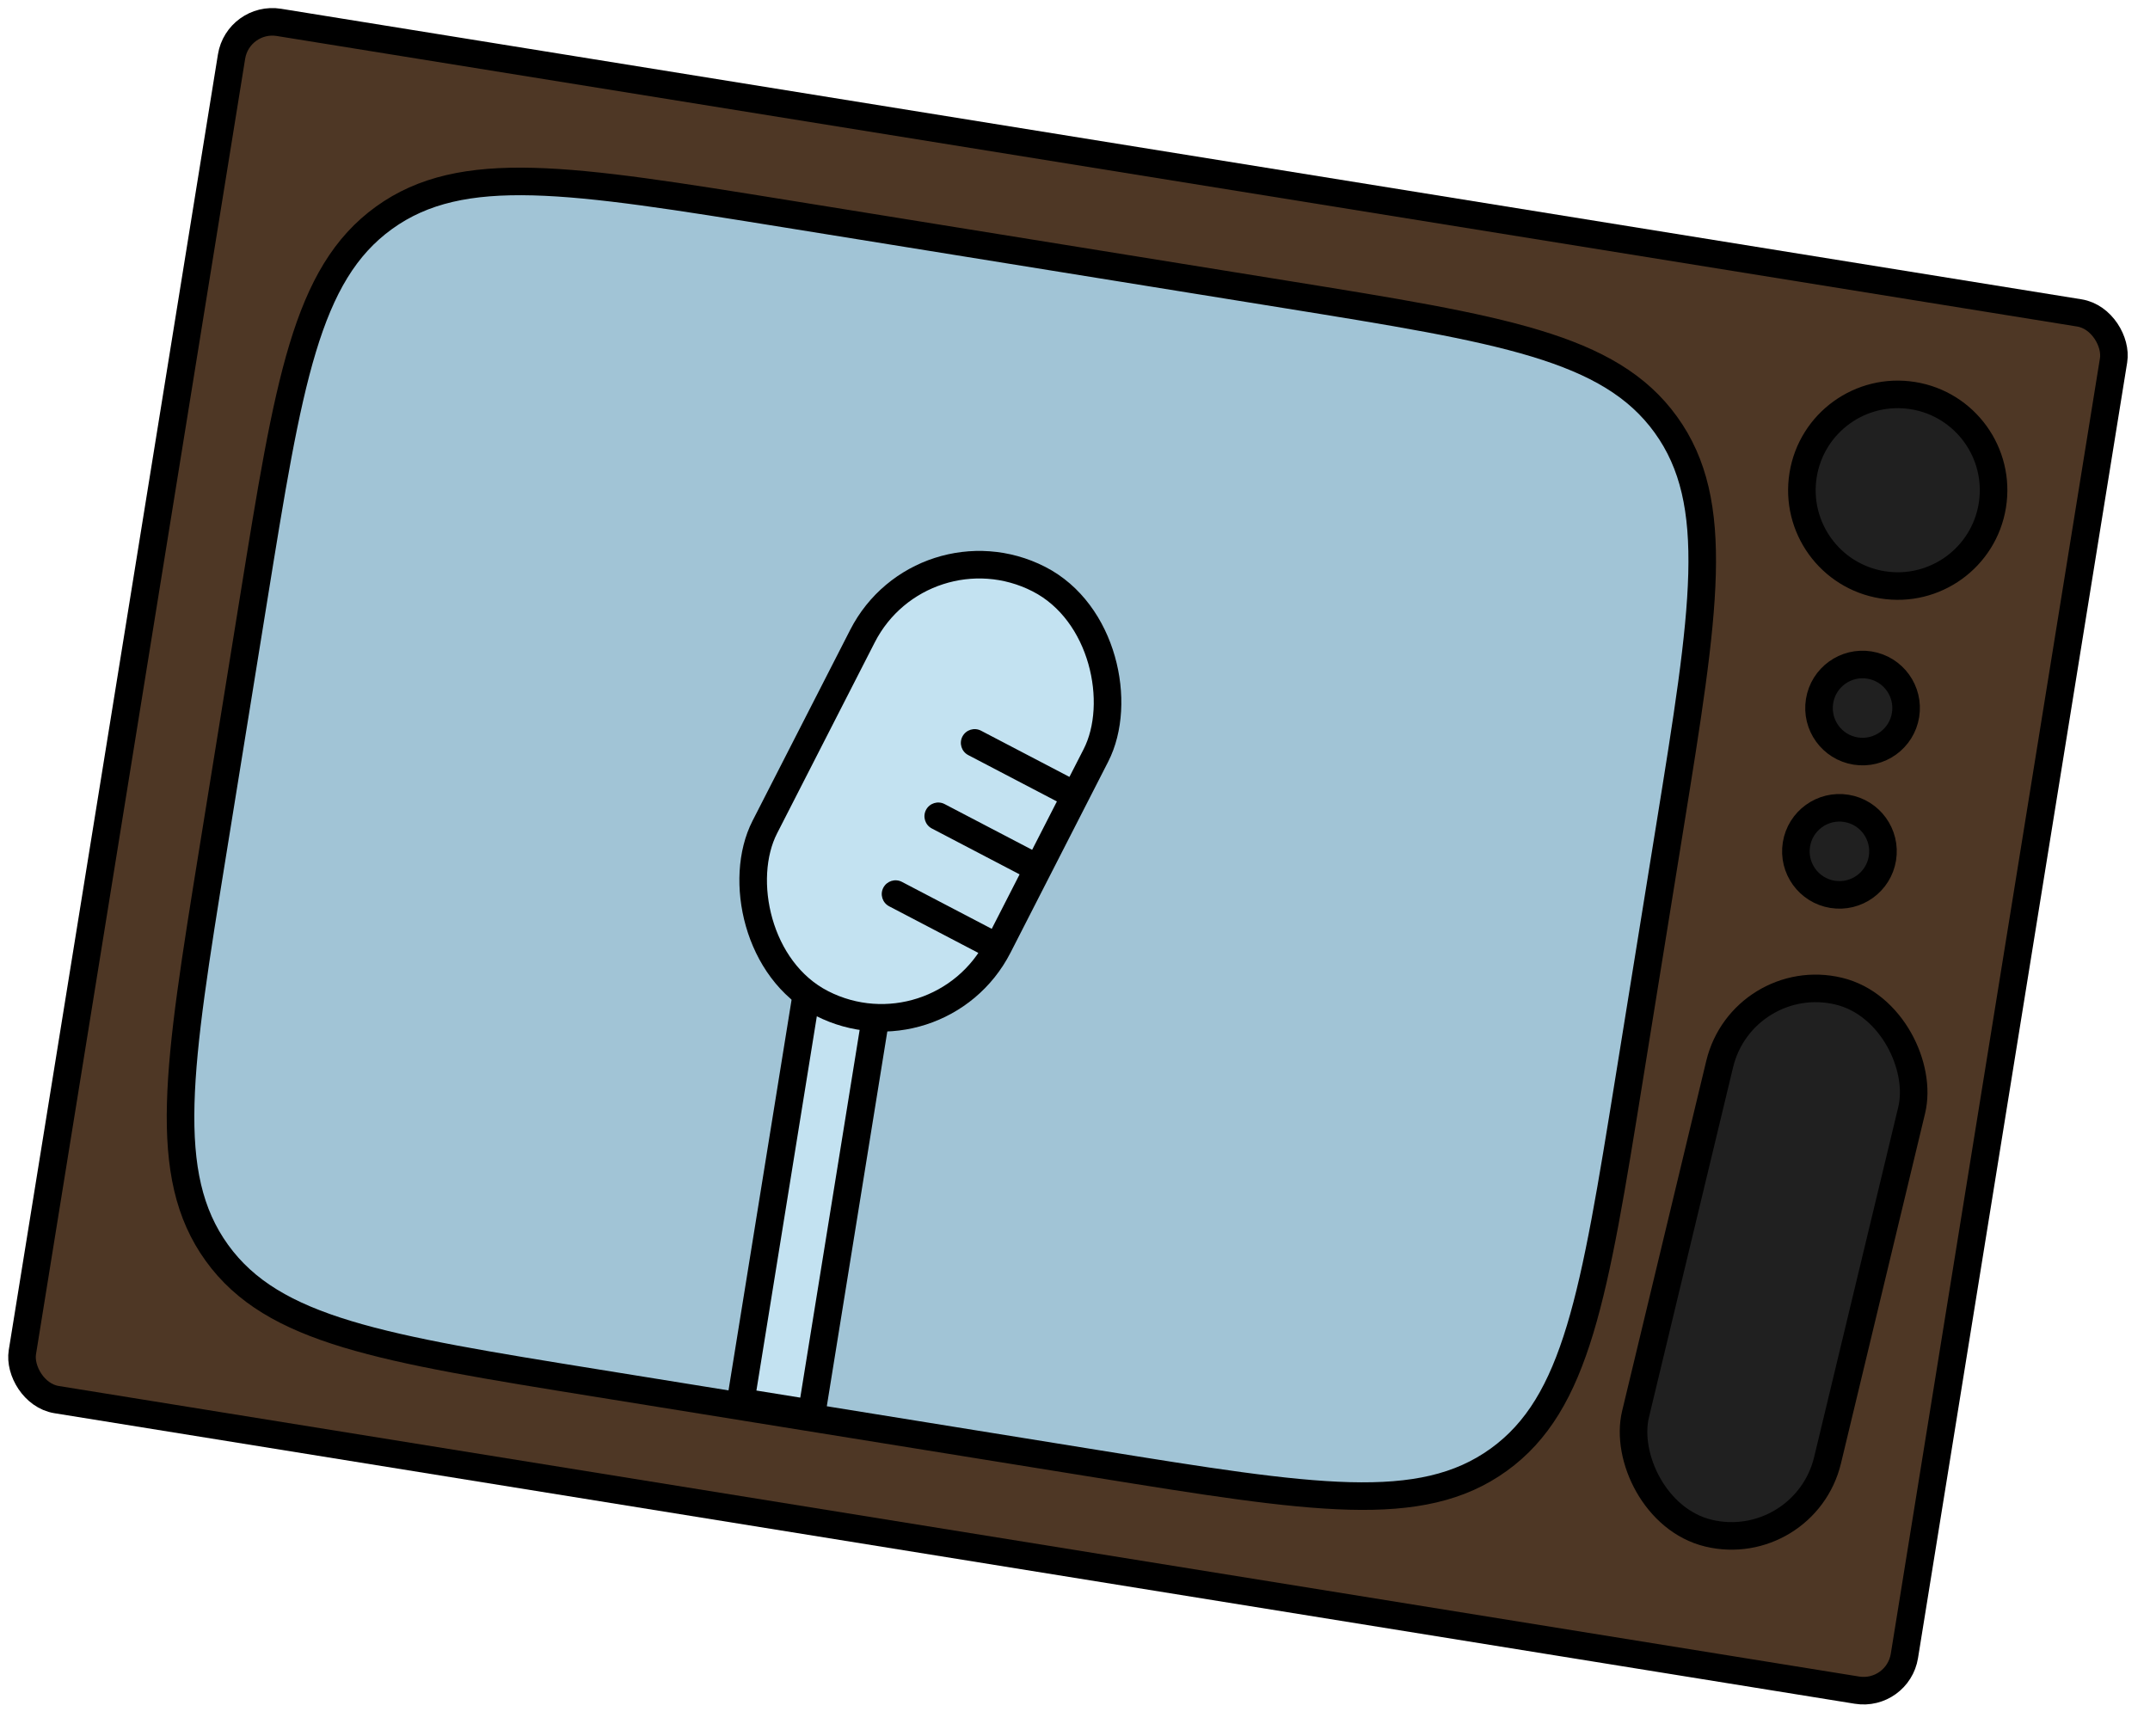 <?xml version="1.0" encoding="UTF-8"?> <svg xmlns="http://www.w3.org/2000/svg" width="78" height="63" viewBox="0 0 78 63" fill="none"> <rect x="8.639" y="0.573" width="69.162" height="50.621" rx="1.5" transform="rotate(9.169 8.639 0.573)" fill="#4E3725" stroke="black" stroke-linejoin="round"></rect> <circle cx="68.848" cy="17.788" r="3.477" transform="rotate(9.169 68.848 17.788)" fill="#202020" stroke="black"></circle> <circle cx="67.572" cy="25.692" r="1.58" transform="rotate(9.169 67.572 25.692)" fill="#202020" stroke="black"></circle> <circle cx="66.733" cy="30.892" r="1.58" transform="rotate(9.169 66.733 30.892)" fill="#202020" stroke="black"></circle> <rect x="63.225" y="35.128" width="7.164" height="20.227" rx="3.582" transform="rotate(13.511 63.225 35.128)" fill="#202020" stroke="black"></rect> <path d="M9.203 21.714C10.469 13.869 11.102 9.947 13.932 7.903C16.762 5.86 20.684 6.493 28.529 7.759L46.625 10.68C54.47 11.946 58.392 12.579 60.435 15.409C62.479 18.239 61.846 22.162 60.58 30.006L59.103 39.158C57.837 47.003 57.203 50.925 54.373 52.968C51.543 55.012 47.621 54.379 39.776 53.113L21.68 50.192C13.836 48.926 9.913 48.293 7.87 45.463C5.826 42.632 6.459 38.71 7.725 30.866L9.203 21.714Z" fill="#A1C4D6" stroke="black"></path> <rect x="29.494" y="34.606" width="2.612" height="16.476" transform="rotate(9.169 29.494 34.606)" fill="#C3E2F1" stroke="black"></rect> <rect x="33.455" y="18.848" width="9.511" height="17.293" rx="4.755" transform="rotate(27.082 33.455 18.848)" fill="#C3E2F1" stroke="black"></rect> <path d="M32.721 32C32.476 31.872 32.174 31.967 32.046 32.212C31.918 32.456 32.013 32.758 32.258 32.886L32.721 32ZM36.381 33.914L32.721 32L32.258 32.886L35.918 34.8L36.381 33.914Z" fill="black"></path> <path d="M34.27 29.177C34.025 29.049 33.723 29.144 33.595 29.388C33.467 29.633 33.562 29.935 33.807 30.063L34.27 29.177ZM37.931 31.091L34.27 29.177L33.807 30.063L37.467 31.977L37.931 31.091Z" fill="black"></path> <path d="M35.591 26.514C35.346 26.386 35.044 26.481 34.916 26.726C34.788 26.97 34.883 27.272 35.128 27.4L35.591 26.514ZM39.252 28.428L35.591 26.514L35.128 27.4L38.788 29.314L39.252 28.428Z" fill="black"></path> </svg> 